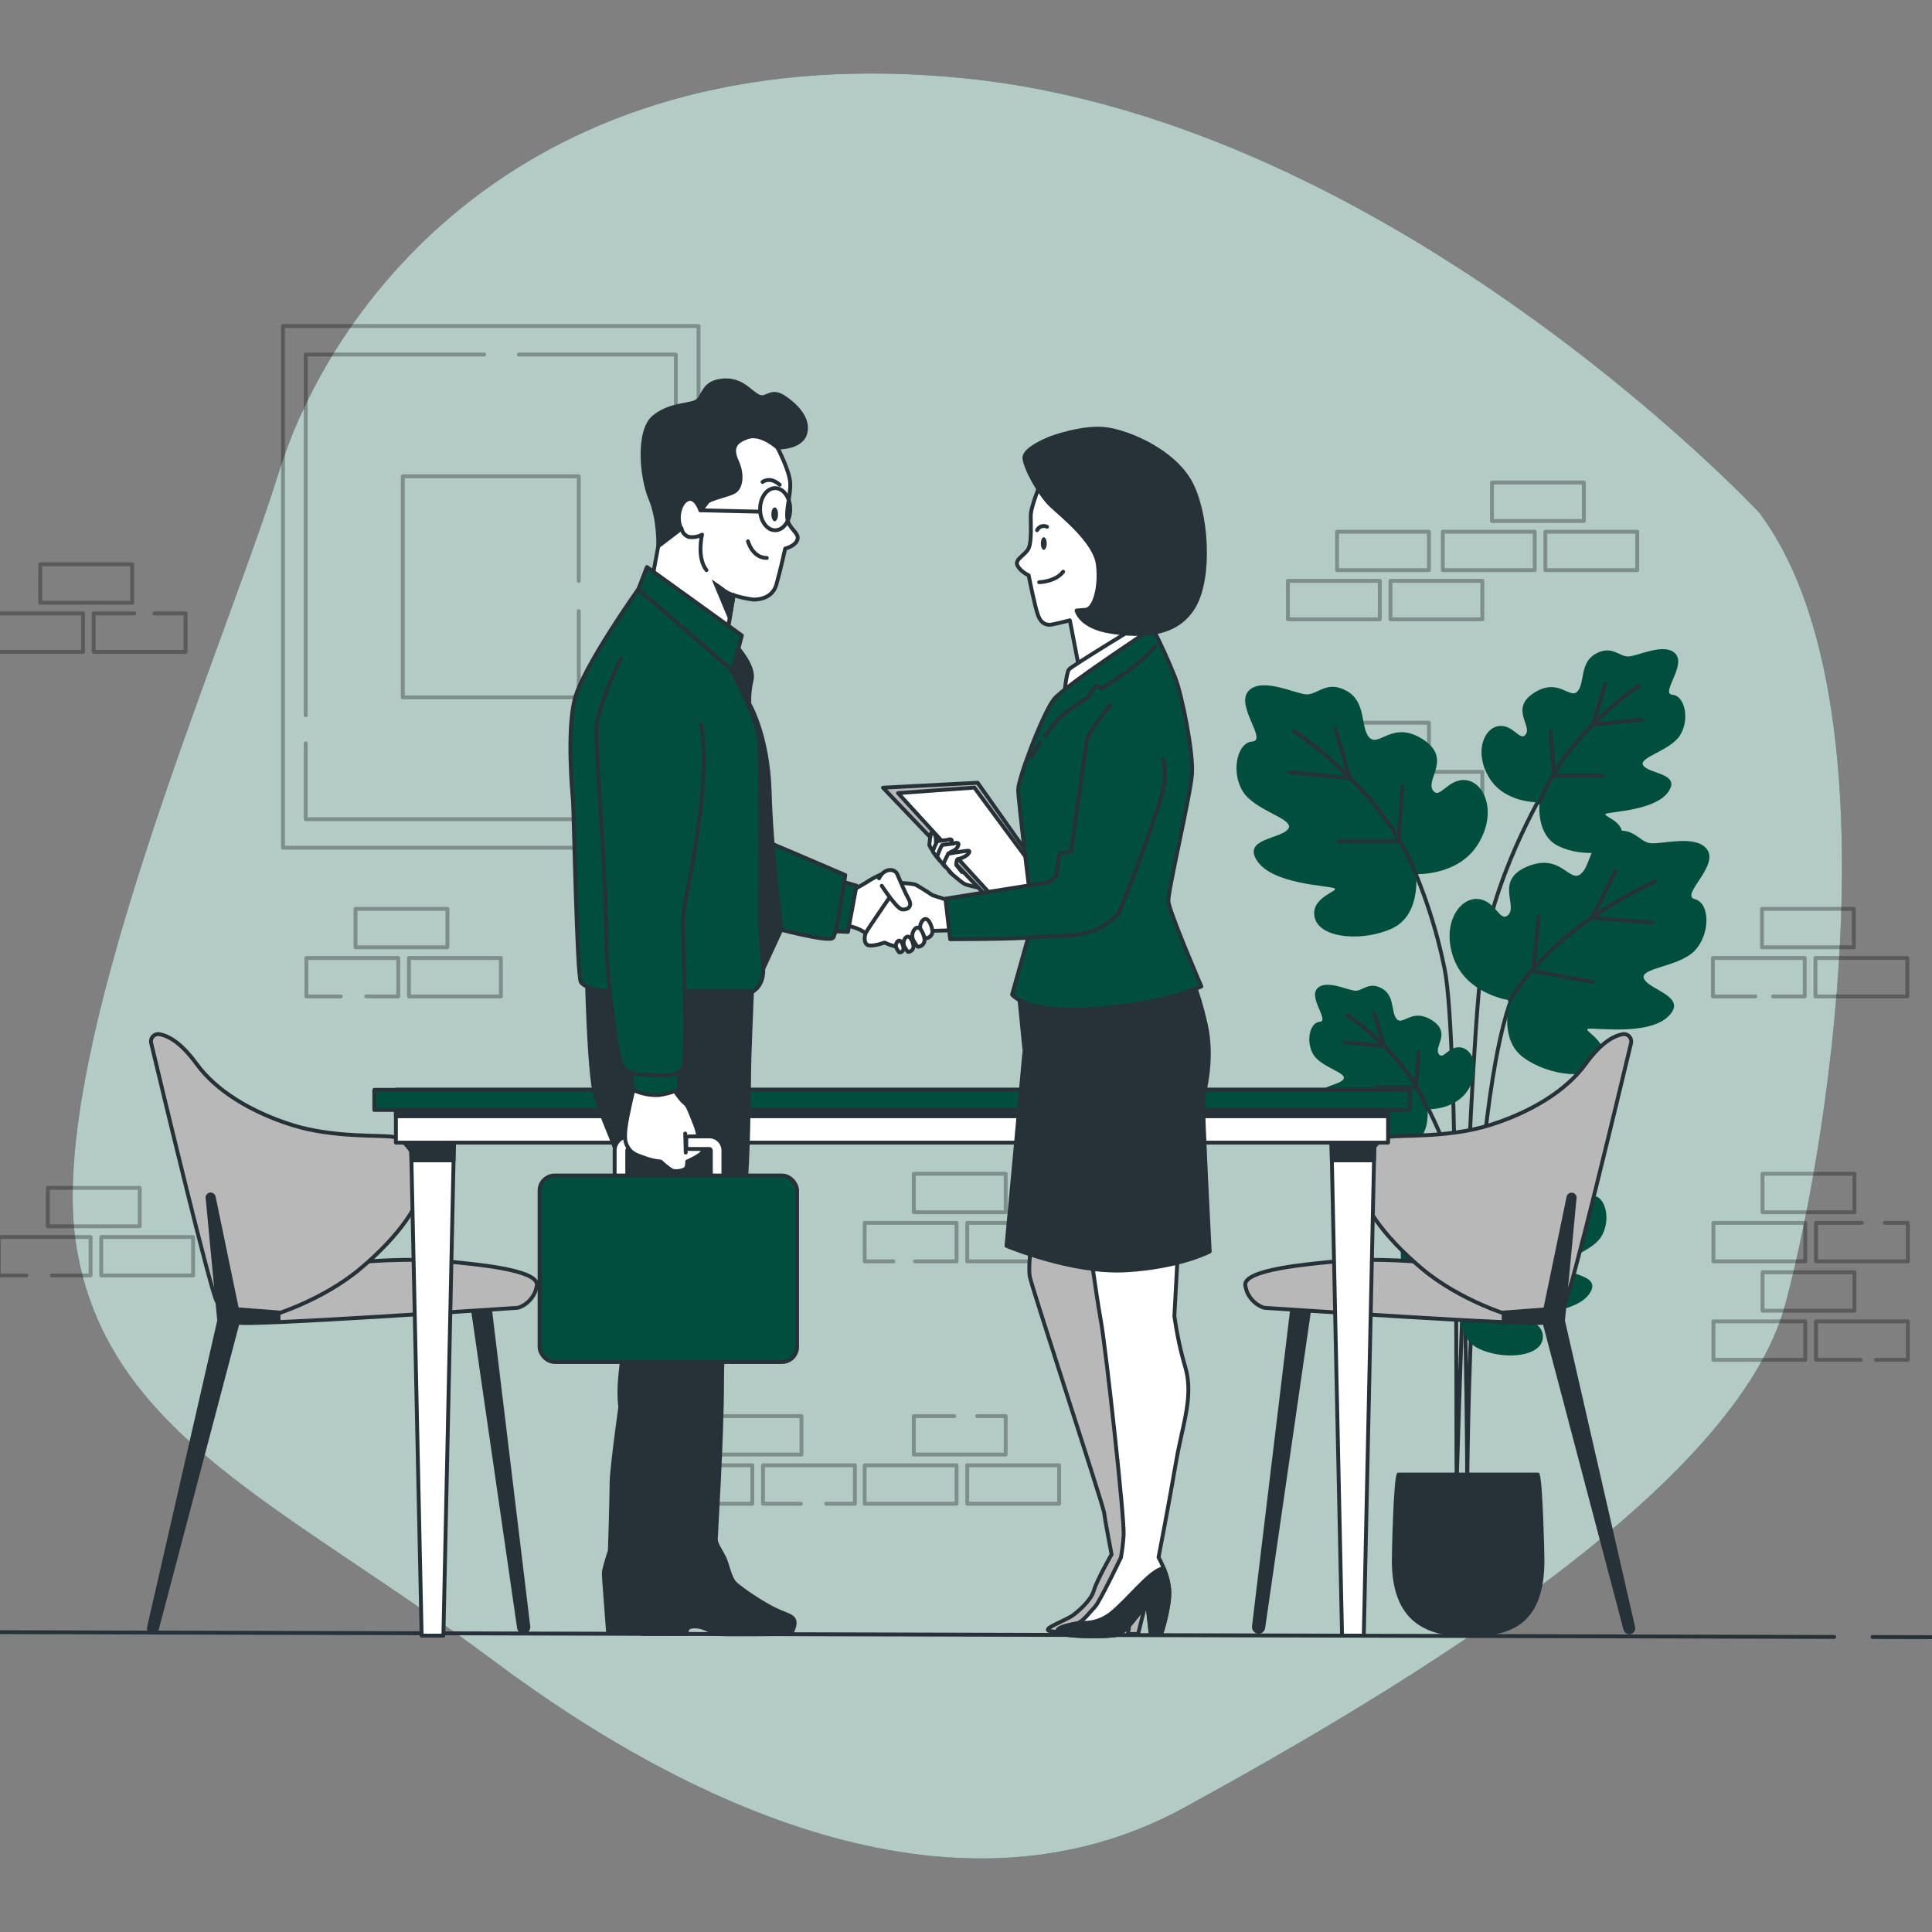 <svg xmlns="http://www.w3.org/2000/svg" id="Layer_1" data-name="Layer 1" viewBox="0 0 500 500"><rect x="0" y="0" width="500" height="500" fill="#808080" stroke="none"/><defs><style>      .cls-1 {        stroke-miterlimit: 10;      }      .cls-1, .cls-2, .cls-3, .cls-4, .cls-5, .cls-6 {        stroke: #263238;      }      .cls-1, .cls-6, .cls-7 {        fill: #263238;      }      .cls-2, .cls-3, .cls-8, .cls-4, .cls-5, .cls-6 {        stroke-linecap: round;        stroke-linejoin: round;      }      .cls-2, .cls-9 {        fill: #004e3d;      }      .cls-3 {        fill: #b8b8b8;      }      .cls-8 {        stroke: #000;      }      .cls-8, .cls-5 {        fill: none;      }      .cls-10 {        opacity: .3;      }      .cls-4, .cls-11 {        fill: #fff;      }      .cls-11 {        isolation: isolate;        opacity: .7;      }    </style></defs><g id="freepik--background-simple--inject-219"><path class="cls-9" d="m455.28,132.66S360.97,31.75,250.12,20.32,86.77,75.54,72.18,122.19c-14.59,46.65-60.28,150.42-52.48,199.93s54.43,67.59,107.9,107.58c53.47,39.99,121.55,69.49,178.92,38.08s142.93-82.81,155.57-130.43,28.2-158.04-6.81-204.69Z"></path><path class="cls-11" d="m455.28,132.66S360.97,31.75,250.12,20.32,86.77,75.54,72.18,122.19c-14.59,46.65-60.28,150.42-52.48,199.93s54.43,67.59,107.9,107.58c53.47,39.99,121.55,69.49,178.92,38.08s142.93-82.81,155.57-130.43,28.2-158.04-6.81-204.69Z"></path></g><g><g id="freepik--Floor--inject-394"><line class="cls-5" x1="484.62" y1="423.66" x2="512.57" y2="423.73"></line><line class="cls-5" x1="-12.57" y1="422.37" x2="474.69" y2="423.64"></line></g><g id="freepik--Bricks--inject-394"><g class="cls-10"><rect class="cls-8" x="386.12" y="124.88" width="23.78" height="9.95"></rect><rect class="cls-8" x="373.4" y="137.6" width="23.78" height="9.95"></rect><rect class="cls-8" x="399.94" y="137.6" width="23.78" height="9.95"></rect><rect class="cls-8" x="12.38" y="307.42" width="23.78" height="9.95"></rect><polyline class="cls-8" points="6.85 330.09 -.34 330.09 -.34 320.14 23.44 320.14 23.44 330.09 13.41 330.09"></polyline><rect class="cls-8" x="26.2" y="320.14" width="23.78" height="9.95"></rect><rect class="cls-8" x="456" y="235.2" width="23.78" height="9.95"></rect><polyline class="cls-8" points="454.29 257.87 443.29 257.87 443.29 247.92 467.06 247.92 467.06 257.87 458.89 257.87"></polyline><rect class="cls-8" x="469.83" y="247.92" width="23.78" height="9.95"></rect><rect class="cls-8" x="92.01" y="235.2" width="23.78" height="9.95"></rect><polyline class="cls-8" points="88.2 257.87 79.3 257.87 79.3 247.92 103.07 247.92 103.07 257.87 94.77 257.87"></polyline><rect class="cls-8" x="105.84" y="247.92" width="23.78" height="9.95"></rect><rect class="cls-8" x="456.15" y="303.77" width="23.78" height="9.95"></rect><rect class="cls-8" x="443.43" y="316.48" width="23.78" height="9.95"></rect><polyline class="cls-8" points="487.76 316.48 493.75 316.48 493.75 326.43 469.97 326.43 469.97 316.48 481.85 316.48"></polyline><rect class="cls-8" x="236.49" y="303.77" width="23.78" height="9.95"></rect><polyline class="cls-8" points="231.23 326.43 223.78 326.43 223.78 316.48 247.56 316.48 247.56 326.43 236.81 326.43"></polyline><rect class="cls-8" x="250.32" y="316.48" width="23.78" height="9.95"></rect><polyline class="cls-8" points="252.88 366.49 260.27 366.49 260.27 376.44 236.49 376.44 236.49 366.49 246.97 366.49"></polyline><rect class="cls-8" x="223.78" y="379.21" width="23.78" height="9.95"></rect><rect class="cls-8" x="250.32" y="379.21" width="23.78" height="9.95"></rect><rect class="cls-8" x="183.64" y="366.49" width="23.78" height="9.95"></rect><rect class="cls-8" x="170.92" y="379.21" width="23.78" height="9.95"></rect><polyline class="cls-8" points="207.28 389.17 197.46 389.17 197.46 379.21 221.24 379.21 221.24 389.17 213.84 389.17"></polyline><rect class="cls-8" x="346.03" y="137.6" width="23.78" height="9.95"></rect><rect class="cls-8" x="333.31" y="150.32" width="23.78" height="9.95"></rect><rect class="cls-8" x="359.85" y="150.32" width="23.78" height="9.95"></rect><rect class="cls-8" x="10.42" y="146.03" width="23.78" height="9.95"></rect><rect class="cls-8" x="-2.29" y="158.75" width="23.78" height="9.95"></rect><polyline class="cls-8" points="39.98 158.75 48.02 158.75 48.02 168.71 24.25 168.71 24.25 158.75 34.73 158.75"></polyline><rect class="cls-8" x="346.03" y="187.03" width="23.78" height="9.95"></rect><rect class="cls-8" x="333.31" y="199.75" width="23.78" height="9.95"></rect><rect class="cls-8" x="359.85" y="199.75" width="23.78" height="9.95"></rect><rect class="cls-8" x="456.15" y="329.26" width="23.78" height="9.95"></rect><rect class="cls-8" x="443.43" y="341.97" width="23.78" height="9.95"></rect><polyline class="cls-8" points="481.52 351.93 469.97 351.93 469.97 341.97 493.75 341.97 493.75 351.93 485.46 351.93"></polyline></g></g><g id="freepik--Plant--inject-394"><path class="cls-5" d="m364.07,276.8s9.05,14.48,12.84,28.47c2.69,9.95,2.81,80.99,2.81,80.99,0,0,.19-109.88,13.67-132.58"></path><path class="cls-5" d="m400.61,202.93s-12.99,21-16.66,42.83c-3.67,21.83-6.97,138.12-6.97,138.12-.21-11.37.54-115-3.09-132.98-2.15-10.72-5.6-21.15-10.28-31.04"></path><path class="cls-9" d="m366.44,226.23s10.93.51,16.03-7.7c5.1-8.21,1.75-16.04-3.04-16.62s-6.88,5.36-8.66,2.52,5.11-8.21-2.61-13.14c-7.71-4.93-11.3,2.14-13.74-.38s-.68-9.09-5.76-12.02-7.47.71-10.29.81-11.69-4.66-15.23-.91c-3.54,3.75,4.93,12.84.95,13.11s-5.6,8.03-2.36,13.05,13.64,7.01,11.61,9.63-11.97,2.44-7.92,8.32,17.8,6.25,19.78,6.94-6.33,2.22-4.93,7.71,12.83,6.17,20.17,2.64c7.35-3.53,6.02-13.97,6.02-13.97Z"></path><path class="cls-5" d="m334.91,189.23s23.21,15.17,31.53,37"></path><polyline class="cls-5" points="333.78 199.86 349.33 201.38 345.54 188.47"></polyline><polyline class="cls-5" points="346.29 217.69 361.86 217.69 362.99 203.65"></polyline><path class="cls-9" d="m398.46,207.63s-8.87.41-12.99-6.24c-4.12-6.66-1.42-13.03,2.44-13.49s5.58,4.35,7.02,2.04-4.14-6.66,2.12-10.66,9.17,1.74,11.16-.31.55-7.41,4.68-9.74,6.06.58,8.35.67,9.49-3.78,12.36-.73-4,10.42-.77,10.64,4.55,6.49,1.92,10.55-11.07,5.68-9.43,7.82,9.74,2,6.43,6.76-14.44,5.07-16.05,5.63,5.14,1.8,4,6.26c-1.14,4.46-10.42,5.01-16.38,2.14s-4.87-11.34-4.87-11.34Z"></path><path class="cls-5" d="m424.05,177.6s-18.84,12.32-25.59,30.04"></path><polyline class="cls-5" points="424.97 186.23 412.34 187.46 415.42 176.99"></polyline><polyline class="cls-5" points="414.81 200.71 402.17 200.71 401.25 189.31"></polyline><path class="cls-9" d="m369.43,287.07s7.19.33,10.55-5.07,1.15-10.55-2.01-10.94-4.53,3.53-5.68,1.62,3.36-5.41-1.72-8.65-7.44,1.41-9.05-.25-.45-6.01-3.8-7.92-4.92.46-6.78.54-7.7-3.07-10.03-.59,3.25,8.45.63,8.63-3.69,5.29-1.56,8.6,8.99,4.62,7.65,6.34-7.88,1.62-5.21,5.48,11.72,4.12,12.99,4.57-4.17,1.46-3.25,5.08,8.44,4.06,13.28,1.74,3.99-9.18,3.99-9.18Z"></path><path class="cls-5" d="m348.65,262.71s15.29,9.99,20.77,24.36"></path><polyline class="cls-5" points="347.92 269.71 358.16 270.71 355.66 262.21"></polyline><polyline class="cls-5" points="356.17 281.46 366.41 281.46 367.16 272.21"></polyline><path class="cls-9" d="m377.74,337.6s-8.93.41-13.13-6.31c-4.2-6.72-1.43-13.14,2.5-13.61,3.93-.47,5.63,4.39,7.09,2.06s-4.18-6.72,2.14-10.76,9.26,1.75,11.25-.32.56-7.47,4.73-9.84,6.11.58,8.42.68,9.57-3.82,12.47-.75-4.06,10.51-.81,10.73,4.58,6.58,1.93,10.68-11.17,5.75-9.51,7.89,9.8,2.01,6.49,6.81-14.61,5.11-16.19,5.68,5.18,1.81,4.06,6.31-10.51,5.05-16.52,2.16-4.93-11.44-4.93-11.44Z"></path><path class="cls-5" d="m403.55,307.3s-19.01,12.42-25.82,30.3"></path><polyline class="cls-5" points="404.49 316 391.75 317.24 394.85 306.68"></polyline><polyline class="cls-5" points="394.23 330.61 381.49 330.61 380.55 319.11"></polyline><path class="cls-9" d="m390.78,258.9s-10.85-1.46-14.39-10.44c-3.55-8.98,1.15-16.1,5.97-15.81s5.81,6.49,8.07,4.02-3.55-8.98,4.92-12.45c8.47-3.47,10.73,4.13,13.59,2.08s2.31-8.85,7.83-10.79,7.22,2.03,9.97,2.65,12.34-2.49,15.15,1.83-7.15,11.75-3.25,12.72,4.06,8.93,0,13.27-14.67,4.46-13.14,7.4,11.37,4.56,6.31,9.61c-5.06,5.05-18.67,2.96-20.7,3.25s5.84,3.32,3.47,8.47-13.73,3.78-20.3-1.01-3.5-14.8-3.5-14.8Z"></path><path class="cls-5" d="m428.41,228.13s-25.55,10.77-37.64,30.76"></path><polyline class="cls-5" points="427.63 238.79 412.05 237.5 418.09 225.48"></polyline><polyline class="cls-5" points="412.12 254.1 396.82 251.32 398.2 237.3"></polyline><path class="cls-6" d="m361.94,381.62c-.81,2.09-1.23,19.84-1.23,22.2,0,15.62,8.61,19.24,19.24,19.24s19.24-2.78,19.24-19.24c0-2.35-.45-20.11-1.22-22.2h-36.04Z"></path></g><g id="freepik--Picture--inject-394"><g class="cls-10"><rect class="cls-8" x="73.24" y="84.37" width="107.54" height="135.02"></rect><polyline class="cls-8" points="79.12 185.12 79.12 91.75 125.28 91.75"></polyline><polyline class="cls-8" points="134.27 91.75 174.9 91.75 174.9 212.01 79.12 212.01 79.12 192.37"></polyline><polyline class="cls-8" points="149.79 158.16 149.79 180.48 104.24 180.48 104.24 123.28 149.79 123.28 149.79 150.33"></polyline></g></g><g id="freepik--Chairs--inject-394"><path class="cls-6" d="m122.08,336.74l12.24,84.53c.09.6.6,1.04,1.2,1.04h0c.67,0,1.21-.54,1.21-1.21,0-.05,0-.1,0-.15l-10.08-83.41-4.57-.8Z"></path><path class="cls-3" d="m91.82,326.76s13.16-1.46,25.05-.19c5,.54,22.64,1.92,22.07,6.06s-4.33,5.84-5.08,5.84-71.21,4.87-72.34,3.77-2.26-3.77-1.51-5.28,31.8-10.21,31.8-10.21Z"></path><path class="cls-3" d="m41.24,267.64c-1.03-.16-2,.55-2.15,1.59-.04.25-.03.5.04.74,2.83,11.9,15.7,65.6,17.05,66.97,1.55,1.54,8.05,4.64,10.83,4.33s16.39-4.64,26.3-12.99,16.39-17.32,15.77-22.89-4.06-10.51-7.11-11.13-15.47.31-26.3-3.09-19.8-8.97-24.75-15.77c-3.69-5.07-6.88-7.25-9.68-7.75Z"></path><path class="cls-6" d="m53.73,310.09l3,31.72-18.16,79.33c-.14.56.19,1.13.75,1.27.08.02.17.03.25.03h0c.47,0,.89-.32,1.01-.77l20.95-79.47,10.55-.4v-2.15l-10.75-.81-6.02-29.06c-.07-.34-.35-.61-.7-.65h0c-.45-.05-.85.27-.9.71,0,.08,0,.16,0,.24Z"></path><path class="cls-6" d="m339.14,336.74l-12.22,84.53c-.08.59-.59,1.04-1.19,1.04h0c-.67,0-1.21-.53-1.22-1.2,0-.05,0-.1,0-.16l10.05-83.41,4.57-.8Z"></path><path class="cls-3" d="m369.4,326.76s-13.16-1.46-25.05-.19c-5,.54-22.64,1.92-22.07,6.06s4.34,5.84,5.08,5.84,71.21,4.87,72.34,3.77,2.27-3.77,1.51-5.28-31.8-10.21-31.8-10.21Z"></path><path class="cls-3" d="m419.98,267.64c1.04-.16,2,.56,2.16,1.6.04.24.03.49-.03.73-2.84,11.9-15.71,65.6-17.05,66.97-1.55,1.54-8.05,4.64-10.83,4.33s-16.39-4.64-26.29-12.99-16.4-17.32-15.78-22.89,4.06-10.51,7.12-11.13,15.47.31,26.29-3.09,19.8-8.97,24.75-15.77c3.68-5.07,6.87-7.25,9.66-7.75Z"></path><path class="cls-6" d="m407.5,310.09l-3,31.72,18.16,79.33c.14.56-.19,1.13-.75,1.27-.08.02-.17.03-.25.03h0c-.47,0-.89-.32-1.01-.77l-20.95-79.44-10.55-.4v-2.15l10.75-.81,6.02-29.06c.07-.34.35-.61.7-.65h0c.45-.05.85.26.9.71,0,.07,0,.14,0,.21Z"></path></g><g id="freepik--Table--inject-394"><polygon class="cls-4" points="114.75 423.3 109.12 423.3 106.3 292.07 117.56 292.07 114.75 423.3"></polygon><polygon class="cls-6" points="106.48 300.3 117.38 300.3 117.56 292.07 106.3 292.07 106.48 300.3"></polygon><polygon class="cls-4" points="352.95 423.3 347.32 423.3 344.51 292.07 355.77 292.07 352.95 423.3"></polygon><polygon class="cls-6" points="344.69 300.3 355.59 300.3 355.77 292.07 344.51 292.07 344.69 300.3"></polygon><rect class="cls-4" x="102.46" y="282.05" width="256.78" height="13.66"></rect><rect class="cls-6" x="102.46" y="282.05" width="256.78" height="6.84"></rect><rect class="cls-2" x="96.87" y="282.05" width="267.97" height="5.2"></rect></g><g id="freepik--Characters--inject-394"><path class="cls-4" d="m245.77,225.66s3.2,2.91,4.06,3.2,2.52.67,2.52.67l1.84.39-4.06-5.9-4.36,1.64Z"></path><polygon class="cls-3" points="228.52 203.86 266.21 243.35 278.14 238.1 253.01 202.58 228.52 203.86"></polygon><polygon class="cls-4" points="232.42 205.26 256.68 231.78 271.43 229.88 252.16 203.83 232.42 205.26"></polygon><path class="cls-4" d="m241.41,220.25c-.35-.48-.65-.99-.91-1.53.08-1.03.23-2.05.46-3.05.14-.41.56-.56.93.28.27.61.38,1.28.32,1.95.09.49.21.96.37,1.43l-.93,1.3-.25-.37Z"></path><path class="cls-4" d="m243.21,222.72s-1.8-2.09-1.8-2.44c.3-.87.67-1.71,1.1-2.52.05-.15,2.44-.28,2.8-.43s1.19-.24.99.38c-.16.59-.58,1.08-1.14,1.33-.42.18-.82.4-1.19.66l-.15.67.67.95"></path><path class="cls-4" d="m244.58,224.33s-2.02-2.34-2.02-2.77c.34-.97.74-1.91,1.22-2.82.06-.16,2.71-.32,3.14-.48s1.33-.27,1.12.42c-.18.67-.65,1.22-1.28,1.49-.47.2-.92.45-1.33.75l-.15.74.74,1.06"></path><path class="cls-4" d="m246.6,226.4c-.88-.88-1.69-1.83-2.44-2.83.37-.91.8-1.8,1.27-2.65,0,0,4.95-.81,5.22-.75s.42.37-.37,1.11c-.72.54-1.55.9-2.44,1.07-.32.11-.37,1.49-.37,1.49l1.49,1.86"></path><path class="cls-4" d="m229.07,225.91c-1.4.51-2.75,1.15-4.02,1.92-1.57,1.06-4.2,2.44-4.2,2.44l-2.7,9.21c2.09.11,4.12.79,5.85,1.98,2.62,1.92,8.22,1.4,9.62.53s3.32-7.7,1.57-9.27-6.12-6.81-6.12-6.81Z"></path><path class="cls-4" d="m246.22,233.26l-4.87-1.57s-3.68-2.44-4.55-2.79c-1.32-.26-2.67-.37-4.02-.35,0,0-8.39,12.06-8.74,12.94s-.53,2.8.7,3.15,4.2-.7,4.2-.7c0,0,2.8,1.4,4.55,1.05s7-4.06,7-4.06l6.12-.17-.37-7.49Z"></path><path class="cls-4" d="m228.2,229.24s3.85,5.94,5.24,6.12,2.8-.7,1.75-2.62-2.27-4.87-2.97-6.49-3.5-1.57-4.72,1.06"></path><path class="cls-4" d="m238.74,238.26c-.72.87-.81,2.1-.22,3.06.43.72.91,1.48,1.09,1.48.97-.03,1.73-.83,1.71-1.8,0,0,0-.01,0-.02-.09-1.2-1.19-4.28-2.57-2.72Z"></path><path class="cls-4" d="m236.69,240.49c-.71.87-.79,2.1-.21,3.06.42.72.91,1.47,1.09,1.47.97-.03,1.73-.83,1.71-1.8,0,0,0-.01,0-.02-.1-1.19-1.19-4.28-2.58-2.71Z"></path><path class="cls-4" d="m234.32,242.71c-.55.7-.62,1.67-.17,2.44.35.58.74,1.19.88,1.19.78-.02,1.4-.68,1.38-1.46,0,0,0,0,0,0-.07-.91-.96-3.39-2.09-2.16Z"></path><path class="cls-4" d="m232.24,243.7c-.45.54-.5,1.3-.13,1.89.26.45.56.91.67.91.6-.02,1.07-.51,1.05-1.11,0,0,0,0,0,0-.06-.74-.73-2.67-1.59-1.68Z"></path><polygon class="cls-2" points="221.67 229.21 219.45 241.16 215.2 240.99 217.79 228.1 221.67 229.21"></polygon><path class="cls-2" d="m218.75,226.47s-2.04,14.91-3.15,16.24-16.07-2.77-16.81-2.96.93-21.42.93-21.42c0,0,17.34,7.37,19.04,8.14Z"></path><path class="cls-4" d="m269.48,124.68s-2.72,6.31-2.72,8.81.22,6.2-.43,8.12-3.81,3.04-3.04,4.68,2.93,2.61,2.93,2.61c0,0,1.53,7.83,2.39,10.23s2.29,2.72,3.59,2.5,4.68-1.09,4.68-1.09l2.5,12.94,16.42-9.13-2.72-8.48s4.68-8.16-.32-19.58c-5-11.42-15.77-18.23-23.28-11.6Z"></path><path class="cls-5" d="m268.4,137.21c.45-.94,1.58-1.35,2.52-.9.02,0,.04.02.06.03"></path><ellipse class="cls-7" cx="270.13" cy="140.67" rx=".76" ry="1.63"></ellipse><path class="cls-5" d="m268.94,150.68s4.25-.11,6.2-2.72"></path><path class="cls-4" d="m296.07,160.99s-18.72,11.37-19.42,12.25-1.23,6.65-1.23,6.65l23.44-15.43-2.79-3.47Z"></path><path class="cls-3" d="m267.46,316.28s-1.53,11.07-.95,14.11,19.06,59.27,19.26,61.2,1.91,10.68,1.91,10.68c0,0-3.82,6.67-4.58,9.34s-4.2,5.53-5.53,6.49-5.72,2.67-6.29,3.43,1.35.61,2.58.88c1.93.15,3.87.18,5.8.07,0,0,5.34.19,6.87-.38s3.62-6.29,4.58-7.44c.67-.73,1.52-1.26,2.48-1.53l-1.71,9.74h2.66s1.91-7.82,2.67-10.49,1.72-4.19.58-6.86c-.97-2.06-2.12-4.04-3.43-5.91,0,0-.76-21.36-.58-22.31s-1.33-19.65-1.9-24.6c-.57-4.95-4.77-18.1-4.96-19.25s1.14-14.11,1.14-14.11l-20.6-3.09Z"></path><path class="cls-4" d="m281.52,319.09s2.17,16.07,3.4,22.83c1.23,6.75,6.19,51.39,5.87,55.43-.12,1.93-.35,3.84-.7,5.74,0,0-5.43,11.37-6.67,12.69s-3.37,4.1-4.64,4.34-6.04,1.03-4.94,2.27,12.76,1.36,15.29.67,5.78-6.1,6.83-6.75l1.04-.67.81,7.19,2.75-.07s2.16-6.63,2.05-10.88-2.78-8.83-2.78-8.83c0,0,2.81-14.5,4.46-24.3s4.64-17.09,2.54-24.67c-1.31-4.42-2.27-8.93-2.9-13.5,0-.63,1.25-22.73,1.25-22.73,0,0-18.07,4.07-23.66,1.24Z"></path><path class="cls-6" d="m302.62,411.89c-.13-2.1-.63-4.17-1.47-6.11-.28.1-.56.19-.87.32-3.29,1.31-8.28,7.74-12.39,11.17-2.31,2.01-5.36,2.98-8.41,2.67l-.11-.06c-.18.12-.38.21-.59.25-1.27.25-6.04,1.03-4.94,2.27s12.76,1.36,15.29.67,5.78-6.1,6.83-6.75l1.04-.67.81,7.19,2.75-.07s2.18-6.63,2.06-10.88Z"></path><path class="cls-6" d="m263.45,254.71l1.7,17.22-4.67,50.49s16.97,7.15,30.96,6.34,21.63-4.87,21.63-4.87c0,0-1.91-37.13-1.7-39.25s2.76-10.39.64-19.72c-2.12-9.33-4.25-12.94-4.25-12.94,0,0-29.47,7.62-44.32,2.74Z"></path><path class="cls-2" d="m298.31,162.57s-22.73,14.87-25.54,18.37-9.27,20.47-9.27,23.44,3.85,33.76,3.85,33.76l-5.42,19.25s3.5,5.07,21.69,3.67,27.29-5.77,27.29-5.77c0,0-8.36-19.42-8.53-22.04s5.77-27.6,6.12-33.06-2.58-20.3-4.37-24.84c-1.72-4.35-3.66-8.61-5.81-12.77Z"></path><path class="cls-6" d="m271.87,113.4s-6.93,2.66-6.75,5.16,3.91,9.42,6.93,12.26,11.37,9.41,12.08,15.28c.71,5.87-.88,11.54-3.2,11.72l-2.31.18s.88,4.26,8.88,5.5,17.05,1.06,21.5-6.58,3.37-24.51-1.07-32.33c-4.44-7.82-15.43-12.62-21.5-13.5s-14.56,2.31-14.56,2.31Z"></path><path class="cls-5" d="m270.48,190.46c1.09-1.55,2.27-3.04,3.55-4.44,2.22-2.17,4.76-4,7.52-5.42l1.92-3.15,1.75.7s4.87-3.15,8.57-5.95c1.98-1.43,3.75-3.14,5.24-5.07"></path><path class="cls-5" d="m266.85,195.81s.97-1.53,2.31-3.48"></path><path class="cls-2" d="m287.32,182.42s-5.42,6.64-5.94,8.93-4.17,29.14-4.17,29.14c0,0-2.63,0-2.98.71s-.87,5.42-.87,5.42c0,0-1.4,1.57-2.1,1.75l-26.59,4.2,1.23,10.5s16.97,0,21.69-.53,10.84,0,13.8-1.23c4.37-.87,8.05-4.87,8.05-4.87l2.36-5.68s9.18-23.54,9.53-28.23c.23-2.05.11-4.13-.36-6.15"></path><path class="cls-4" d="m201.21,115.84s3.16,6.03,3.3,9.19-1.15,6.75-.72,9.33,3.16,3.59,2.58,5.31-3.16,2.3-3.16,2.3c0,0-1.29,5.89-2.29,9.33s-4.31,3.87-5.89,3.87c-1.76-.21-3.49-.59-5.17-1.14l-1.72,9.94-19.37-14.06,1.57-8.47,3.16-5.89s-4.16-9.33-.43-15.93c3.73-6.6,10.19-8.75,17.37-9.61,7.18-.86,10.77,5.84,10.77,5.84Z"></path><path class="cls-5" d="m176.38,136.79c.18,1.01.9,1.83,1.87,2.16,1.18.19,2.39-.01,3.44-.58,0,0-1.44,5.89,1.14,9.18"></path><path class="cls-5" d="m193.58,140.1s1.14,4.3,4.87,4.3"></path><path class="cls-5" d="m197.34,124.74s1.86-1.57,4.45.72"></path><ellipse class="cls-5" cx="200.61" cy="131.78" rx="3.9" ry="5.45"></ellipse><path class="cls-7" d="m201.35,133.11c0,.99-.39,1.79-.86,1.79s-.86-.81-.86-1.79.38-1.79.86-1.79.86.76.86,1.79Z"></path><line class="cls-5" x1="196.47" y1="132.42" x2="181.26" y2="132.06"></line><path class="cls-1" d="m189.87,154.02c-.87-.24-1.7-.63-2.44-1.15-.86-.71-2.15-1.57-2.15-1.57l3.59,8.61,1-5.88Z"></path><path class="cls-6" d="m201.21,115.84s-4.16-3.84-7.62-2.72-4.45,2.87-2.87,6.31,1.01,6.75-.57,7.75-6.6,1.87-7.18,2.87c-.48.74-1.06,1.42-1.72,2.01,0,0-1.29-3.87-3.45-2.73s-2.72,5.6-1.43,7.46l-6.03,4.6s.29-6.88-2.01-12.34-3.43-17.51.9-21.11c4.34-3.6,9.74-2.87,11.37-4.3s1.44-4.74,6.49-5.17,7.18,3.3,9.33,4.16,3.01-2.15,6.6.28c3.59,2.44,6.49,5.89,5.31,9.47s-7.12,3.45-7.12,3.45Z"></path><path class="cls-6" d="m161.17,359.61s-2.9,20.02-2.9,24.25-.44,17.44-.44,17.44c0,0-1.56,4.67-1.56,5.78s.22,3.78.22,3.78l.89,11.8h10.68s4.23-16.91,3.78-30.93-8.23-40.13-8.23-40.13l-2.44,8.01Z"></path><path class="cls-6" d="m151.84,251.34s.54,26.02,2.19,32.05c1.65,6.03,5.46,13.42,5.46,15.34s2.44,24.36,4.11,30.41c1.67,6.06-4.66,24.66-3.01,35.34,1.65,10.68,6.3,37.54,6.3,37.54,0,0-1.1-.27-1.1,3.56v7.95l.28,9.31h11.78s-.81-1.92,1.92-1.92,4.38,1.62,5.76,1.92,19.18,0,19.18,0c0,0,1.37-2.19.81-3.56s-2.44-1.36-6.02-3.29-7.95-4.93-9.32-6.3-1.92-4.93-2.74-6.58-2.19-3.56-2.19-4.65,1.62-26.31,1.62-41.11,2.19-23.84,4.66-37.53c2.47-13.7,2.19-39.18,2.44-46.58.24-7.4.81-20.3.81-20.3l-42.92-1.61Z"></path><path class="cls-6" d="m190.67,167.35s4.66,5.07,3.86,8.51c-.49,2.06-.69,4.17-.61,6.28,0,0,4.87,8.12,5.27,22.9.4,14.78,3.04,35.47,3.04,35.47l-4.66,10.13-5.68-11.15s1.62-26.95,1.83-33.64c.2-6.69.41-12.36-.41-16.42-.49-2.48-.83-4.98-1.01-7.5l-3.25-11.76,1.63-2.83Z"></path><polygon class="cls-2" points="167.42 146.75 192 164.46 189.05 175.66 165.2 152.5 167.42 146.75"></polygon><path class="cls-2" d="m165.17,152.5s-14.46,20.3-16.48,28.63c-2.02,8.34-.61,23.91-.41,25.98s1.01,45.2,2.03,47.02,6.88,2.44,6.88,2.44h37.7s2.83-1.42,2.63-5.88-.81-9.32-.81-9.32c0,0,.2-43.78-.2-49.65s-7.49-18.67-7.49-18.67l-23.85-20.55Z"></path><path class="cls-4" d="m160.69,305.95c-.9,0-1.62-.73-1.62-1.62v-6.58c0-2.02,1.64-3.65,3.66-3.65,0,0,0,0,0,0h5.12c.9,0,1.62.73,1.62,1.62s-.73,1.62-1.62,1.62h-5.12c-.22,0-.4.18-.4.4v6.58c0,.9-.73,1.62-1.62,1.62,0,0-.02,0-.02,0Z"></path><path class="cls-4" d="m173.99,281.42s2.12,3.25,3.11,3.98,1.37,2.12,2.49,4.87c.63,1.42,1.05,2.93,1.24,4.47.46,1.04.79,2.13.99,3.25,0,.87-3.98,2.61-3.98,2.61,0,0,.12,1.62-.63,1.99-1.01.5-2.15.63-3.25.37-1.07-.69-2.07-1.48-2.99-2.36-1.23-.09-2.44-.35-3.6-.75-1.62-.63-3.48-1-4.48-2.37s-1.36-2.36-.99-5.59,2.23-10.7,2.23-10.7l9.85.23Z"></path><path class="cls-2" d="m163.16,275.81s.25,5.98.87,6.35c2.04.92,4.26,1.34,6.49,1.24,1.81-.23,3.57-.74,5.23-1.49l-.13-5.85s-10.35.87-12.46-.25Z"></path><path class="cls-2" d="m160.67,170.49s-6.11,12.44-6.33,18.1,2.49,37.99,2.49,51.33,2.94,33.7,4.06,35.72c1.12,2.02,3.85,2.48,5.88,2.48s8.6,1.13,9.95-1.81,0-33.02,0-37.99,7.69-33.7,4.75-50.66"></path><path class="cls-4" d="m183.57,294.1h-5.11c-.3,0-.6.08-.85.24v2.76c.26.16.55.25.85.25h5.11c.22,0,.4.18.4.4v6.58c0,.9.73,1.62,1.62,1.62s1.62-.73,1.62-1.62v-6.58c0-2.01-1.62-3.65-3.64-3.65h0Z"></path><rect class="cls-2" x="139.64" y="304.22" width="66.65" height="48.26" rx="3.91" ry="3.91"></rect><line class="cls-5" x1="177.33" y1="293.35" x2="177.47" y2="298.29"></line></g></g></svg>